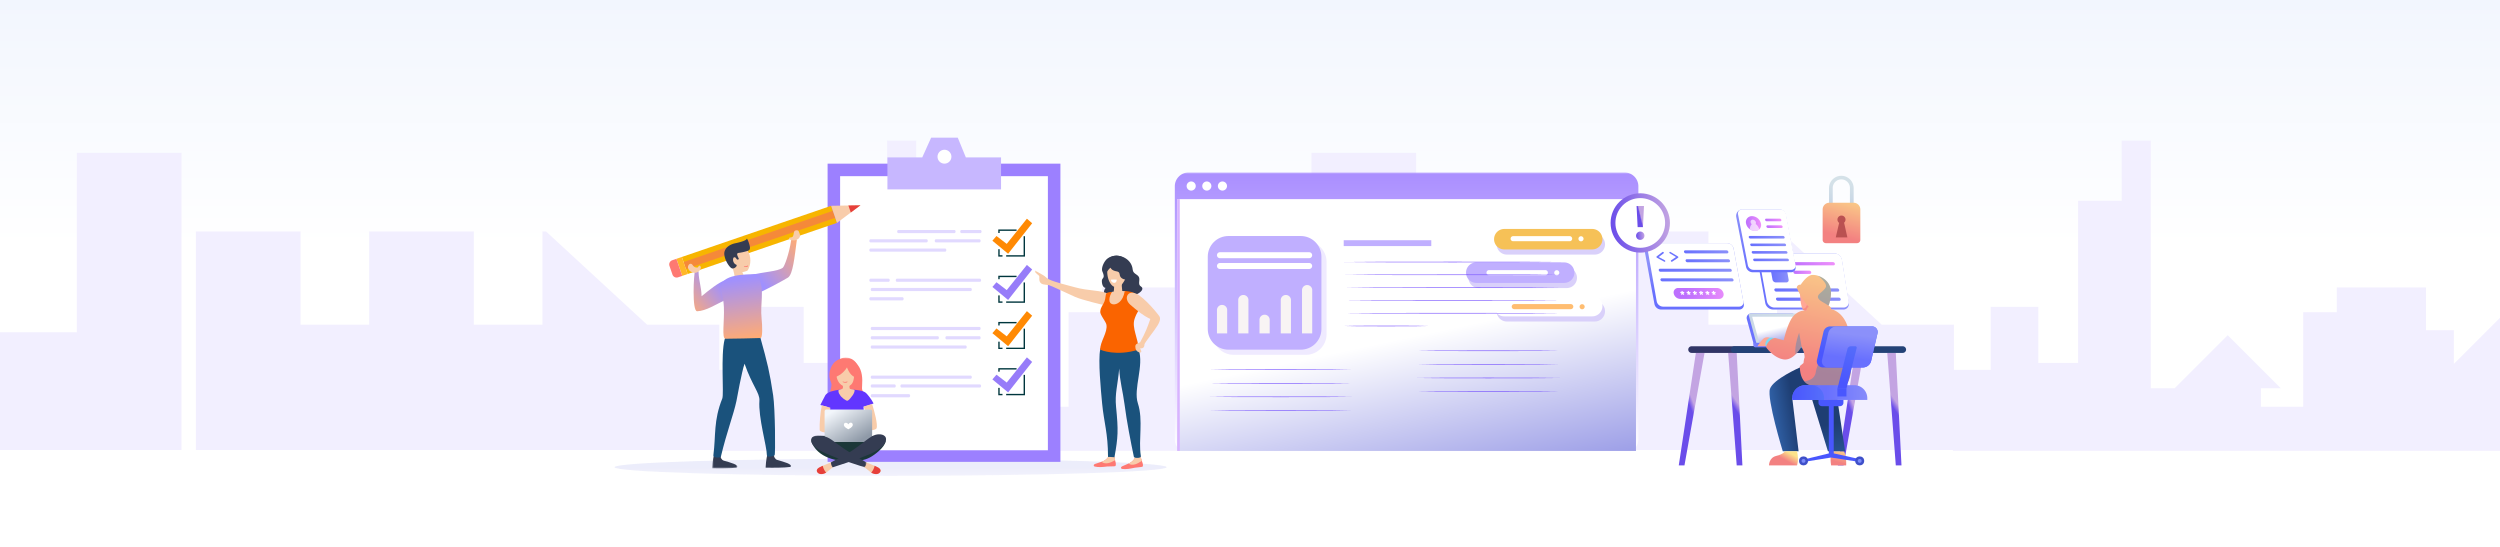 <svg xmlns="http://www.w3.org/2000/svg" xmlns:xlink="http://www.w3.org/1999/xlink" width="1600" height="350"><defs><linearGradient id="a" x1="50%" x2="50%" y1="45.084%" y2="0%"><stop offset="0%" stop-color="#FFF"/><stop offset="100%" stop-color="#F2F6FE"/></linearGradient><linearGradient id="c" x1="50%" x2="50%" y1="100%" y2="0%"><stop offset="0%" stop-color="#FFF"/><stop offset="100%" stop-color="#AA8EFF"/></linearGradient><linearGradient id="e" x1="83.889%" x2="106.41%" y1="42.021%" y2="100.638%"><stop offset="0%" stop-color="#FFF"/><stop offset="100%" stop-color="#989AE6"/></linearGradient><linearGradient id="f" x1=".049%" x2="99.966%" y1="49.998%" y2="49.998%"><stop offset="0%" stop-color="#6870FE"/><stop offset="100%" stop-color="#8B90FA"/></linearGradient><linearGradient id="g" x1=".078%" x2="99.93%" y1="49.998%" y2="49.998%"><stop offset="0%" stop-color="#6870FE"/><stop offset="100%" stop-color="#8B90FA"/></linearGradient><linearGradient id="h" x1=".019%" x2="99.983%" y1="50%" y2="50%"><stop offset="0%" stop-color="#BD70FE"/><stop offset="100%" stop-color="#EF90FA"/></linearGradient><linearGradient id="i" x1=".044%" x2="99.958%" y1="50%" y2="50%"><stop offset="0%" stop-color="#BD70FE"/><stop offset="100%" stop-color="#EF90FA"/></linearGradient><linearGradient id="j" x1=".012%" x2="99.99%" y1="50%" y2="50%"><stop offset="0%" stop-color="#6870FE"/><stop offset="100%" stop-color="#8B90FA"/></linearGradient><linearGradient id="k" x1=".011%" x2="99.991%" y1="50%" y2="50%"><stop offset="0%" stop-color="#6870FE"/><stop offset="100%" stop-color="#8B90FA"/></linearGradient><linearGradient id="l" x1="51.144%" x2="48.773%" y1="102.614%" y2="-.84%"><stop offset="0%" stop-color="#6870FE"/><stop offset="100%" stop-color="#8B90FA"/></linearGradient><linearGradient id="m" x1=".315%" x2="99.702%" y1="50.001%" y2="50.001%"><stop offset="0%" stop-color="#BD70FE"/><stop offset="100%" stop-color="#EF90FA"/></linearGradient><linearGradient id="n" x1=".05%" x2="99.951%" y1="50%" y2="50%"><stop offset="0%" stop-color="#BD70FE"/><stop offset="100%" stop-color="#EF90FA"/></linearGradient><linearGradient id="o" x1=".049%" x2="99.952%" y1="50%" y2="50%"><stop offset="0%" stop-color="#BD70FE"/><stop offset="100%" stop-color="#EF90FA"/></linearGradient><linearGradient id="p" x1=".022%" x2="99.979%" y1="50.001%" y2="50.001%"><stop offset="0%" stop-color="#6870FE"/><stop offset="100%" stop-color="#8B90FA"/></linearGradient><linearGradient id="q" x1=".022%" x2="99.98%" y1="50.001%" y2="50.001%"><stop offset="0%" stop-color="#6870FE"/><stop offset="100%" stop-color="#8B90FA"/></linearGradient><linearGradient id="r" x1=".021%" x2="99.98%" y1="50.001%" y2="50.001%"><stop offset="0%" stop-color="#6870FE"/><stop offset="100%" stop-color="#8B90FA"/></linearGradient><linearGradient id="s" x1=".021%" x2="99.981%" y1="50.001%" y2="50.001%"><stop offset="0%" stop-color="#6870FE"/><stop offset="100%" stop-color="#8B90FA"/></linearGradient><linearGradient id="t" x1="50.744%" x2="49.148%" y1="72.813%" y2="27.097%"><stop offset="0%" stop-color="#6870FE"/><stop offset="100%" stop-color="#8B90FA"/></linearGradient><linearGradient id="u" x1=".021%" x2="99.978%" y1="49.999%" y2="49.999%"><stop offset="0%" stop-color="#6870FE"/><stop offset="100%" stop-color="#8B90FA"/></linearGradient><linearGradient id="v" x1=".021%" x2="99.978%" y1="49.999%" y2="49.999%"><stop offset="0%" stop-color="#6870FE"/><stop offset="100%" stop-color="#8B90FA"/></linearGradient><linearGradient id="w" x1=".012%" x2="99.987%" y1="49.999%" y2="49.999%"><stop offset="0%" stop-color="#6870FE"/><stop offset="100%" stop-color="#8B90FA"/></linearGradient><linearGradient id="x" x1=".012%" x2="99.987%" y1="49.999%" y2="49.999%"><stop offset="0%" stop-color="#6870FE"/><stop offset="100%" stop-color="#8B90FA"/></linearGradient><linearGradient id="y" x1="24.913%" x2="115.4%" y1="50.115%" y2="49.7%"><stop offset="0%" stop-color="#BD70FE"/><stop offset="100%" stop-color="#EF90FA"/></linearGradient><linearGradient id="z" x1="50%" x2="50%" y1="77.921%" y2="22.733%"><stop offset="0%" stop-color="#C9D7E5"/><stop offset="100%" stop-color="#D4E1E8"/></linearGradient><linearGradient id="A" x1="79.813%" x2="50%" y1="-36.445%" y2="83.942%"><stop offset="0%" stop-color="#FCE38A"/><stop offset="100%" stop-color="#F38181"/></linearGradient><linearGradient id="B" x1="0%" x2="100%" y1="50%" y2="41.284%"><stop offset="0%" stop-color="#6A4DEA"/><stop offset="100%" stop-color="#C3A4E2"/></linearGradient><linearGradient id="C" x1="0%" x2="100%" y1="50%" y2="41.287%"><stop offset="0%" stop-color="#6A4DEA"/><stop offset="100%" stop-color="#C3A4E2"/></linearGradient><linearGradient id="D" x1="43.84%" x2="56.16%" y1="50%" y2="41.284%"><stop offset="0%" stop-color="#6A4DEA"/><stop offset="100%" stop-color="#C3A4E2"/></linearGradient><linearGradient id="E" x1="47.377%" x2="52.623%" y1="50%" y2="41.284%"><stop offset="0%" stop-color="#6A4DEA"/><stop offset="100%" stop-color="#C3A4E2"/></linearGradient><linearGradient id="F" x1="49.198%" x2="50.802%" y1="50%" y2="41.284%"><stop offset="0%" stop-color="#6A4DEA"/><stop offset="100%" stop-color="#C3A4E2"/></linearGradient><linearGradient id="G" x1="14.513%" x2="63.392%" y1="50.065%" y2="49.93%"><stop offset="0%" stop-color="#313566"/><stop offset="37%" stop-color="#323568"/><stop offset="54%" stop-color="#35336F"/><stop offset="66%" stop-color="#39317C"/><stop offset="77%" stop-color="#402E8E"/><stop offset="86%" stop-color="#492AA6"/><stop offset="95%" stop-color="#5425C2"/><stop offset="100%" stop-color="#5D21D9"/></linearGradient><linearGradient id="H" x1="-.004%" x2="99.955%" y1="49.997%" y2="49.997%"><stop offset="0%" stop-color="#6870FE"/><stop offset="100%" stop-color="#8B90FA"/></linearGradient><linearGradient id="I" x1=".044%" x2="99.956%" y1="49.999%" y2="49.999%"><stop offset="0%" stop-color="#C9D7E5"/><stop offset="100%" stop-color="#D4E1E8"/></linearGradient><linearGradient id="J" x1="50%" x2="71.533%" y1="40.844%" y2="91.907%"><stop offset="0%" stop-color="#FFF"/><stop offset="100%" stop-color="#989AE6"/></linearGradient><linearGradient id="K" x1="29.566%" x2="-14.834%" y1="50%" y2="50%"><stop offset="0%" stop-color="#6870FE"/><stop offset="100%" stop-color="#8B90FA"/></linearGradient><linearGradient id="L" x1="84.34%" x2="50%" y1="-20.121%" y2="77.533%"><stop offset="0%" stop-color="#FCE38A"/><stop offset="100%" stop-color="#F38181"/></linearGradient><linearGradient id="M" x1="51.787%" x2="65.28%" y1="48.039%" y2="146.061%"><stop offset="0%" stop-color="#1E3E73"/><stop offset="100%" stop-color="#3061A7"/></linearGradient><linearGradient id="N" x1="50.202%" x2="11.025%" y1="50.634%" y2="60.833%"><stop offset="0%" stop-color="#1E3E73"/><stop offset="100%" stop-color="#3061A7"/></linearGradient><linearGradient id="O" x1="84.34%" x2="50%" y1="29.496%" y2="58.051%"><stop offset="0%" stop-color="#FCE38A"/><stop offset="100%" stop-color="#F38181"/></linearGradient><linearGradient id="P" x1="70.166%" x2="50%" y1="-36.445%" y2="83.942%"><stop offset="0%" stop-color="#FCE38A"/><stop offset="100%" stop-color="#F38181"/></linearGradient><linearGradient id="Q" x1="45.781%" x2="109.212%" y1="50%" y2="50%"><stop offset="0%" stop-color="#6870FE"/><stop offset="100%" stop-color="#8B90FA"/></linearGradient><linearGradient id="R" x1="0%" x2="100%" y1="50%" y2="50%"><stop offset="2.162%" stop-color="#4A56FE"/><stop offset="100%" stop-color="#566FFA"/></linearGradient><linearGradient id="S" x1="43.161%" x2="60.793%" y1="75.343%" y2="9.336%"><stop offset="2.162%" stop-color="#4A56FE"/><stop offset="100%" stop-color="#566FFA"/></linearGradient><linearGradient id="T" x1="45.704%" x2="54.783%" y1="76.78%" y2="19.554%"><stop offset="0%" stop-color="#6870FE"/><stop offset="100%" stop-color="#8B90FA"/></linearGradient><linearGradient id="U" x1="44.325%" x2="59.833%" y1="90.889%" y2="-15.109%"><stop offset="2.162%" stop-color="#4A56FE"/><stop offset="100%" stop-color="#566FFA"/></linearGradient><linearGradient id="V" x1="45.253%" x2="45.253%" y1="237.146%" y2="50%"><stop offset="0%" stop-color="#FFF"/><stop offset="100%" stop-color="#989AE6"/></linearGradient><linearGradient id="Y" x1="15.775%" x2="86.002%" y1="7.265%" y2="85.535%"><stop offset="0%" stop-color="#F2F6FB"/><stop offset="100%" stop-color="#8F9AA8"/></linearGradient><linearGradient id="af" x1="10.151%" x2="89.849%" y1="121.076%" y2="50%"><stop offset="0%" stop-color="#FFAB75"/><stop offset="100%" stop-color="#9F90FF"/></linearGradient><linearGradient id="ag" x1="114.236%" x2="33.987%" y1="19.06%" y2="80.487%"><stop offset="0%" stop-color="#FFAB75"/><stop offset="100%" stop-color="#9F90FF"/></linearGradient><linearGradient id="ah" x1="59.71%" x2="50%" y1="100%" y2="5.886%"><stop offset="0%" stop-color="#FFAB75"/><stop offset="100%" stop-color="#9F90FF"/></linearGradient><path id="b" d="M9.793.287a8.84 8.84 0 00-8.839 8.84v169.928a8.84 8.84 0 008.839 8.838h292.995a8.84 8.84 0 008.839-8.838V9.126a8.84 8.84 0 00-8.839-8.839H9.793z"/><path id="W" d="M0 .441h47.406v22.214H0z"/><path id="Z" d="M.195.551H17.23v13.532H.195z"/><path id="ab" d="M0 .104h35.516v20.409H0z"/><path id="ad" d="M.403.475h16.166v9.187H.403z"/></defs><g fill="none" fill-rule="evenodd"><path fill="#FFF" d="M0 0h1600v350H0z"/><path fill="url(#a)" d="M0 0h1600v350H0z"/><g fill="#F2EFFF"><path d="M567.743 90v38.526h-27.914v103.747h-25.472v-35.865h-30.455v40.32l-23.545-.001v-28.949h-46.224l-64.67-59.653h-2.308v59.653H303.24v-59.653h-66.978v59.653h-43.915v-59.653H125.37v139.857l334.352-.001v.548h386.133v-92.12h-29.057l-36.461 36.46v-21.54h-17.849v-27.343H705.41v15.828h-21.511v60.512h-27.045v-11.842h12.695l-33.96-33.962-33.962 33.962h-15.26V90h-18.623zm-518.57 7.778v114.858H0v75.346h116.152V97.778H49.173z"/><path d="M1357.892 90v38.526h-27.914v103.747h-25.472v-35.865h-30.455v40.32l-23.545-.001v-28.949h-46.224l-64.67-59.653h-2.308v59.653h-43.915v-59.653h-66.978v59.653h-43.915v-59.653h-66.978v139.857l334.352-.001v.548h386.133v-92.12h-29.057l-36.461 36.46v-21.54h-17.849v-27.343h-57.078v15.828h-21.511v60.512h-27.045v-11.842h12.696l-33.962-33.962-33.961 33.962h-15.26V90h-18.623zm-518.57 7.778v114.858H790.15v75.346h116.152V97.778h-66.979z"/></g><g transform="translate(393 88)"><g transform="translate(350.932 22.092)"><mask id="d" fill="#fff"><use xlink:href="#b"/></mask><path fill="url(#c)" d="M16.793.287a8.84 8.84 0 00-8.839 8.84v161.928a8.84 8.84 0 008.839 8.838h278.995a8.84 8.84 0 008.839-8.838V9.126a8.84 8.84 0 00-8.839-8.839H16.793z" mask="url(#d)"/></g><path fill="url(#e)" d="M9.489 179.024h293.603V17.87H9.489z" transform="translate(350.932 21.557)"/><path fill="#6236FF" d="M472.528 148.597c0 .096-20.513.174-45.81.174-25.305 0-45.813-.078-45.813-.174 0-.097 20.508-.175 45.814-.175 25.296 0 45.81.078 45.81.175m0 8.69c0 .096-20.514.175-45.81.175-25.306 0-45.814-.08-45.814-.176 0-.096 20.508-.174 45.814-.174 25.296 0 45.81.078 45.81.174m0 8.691c0 .097-20.514.175-45.81.175-25.306 0-45.814-.078-45.814-.175 0-.096 20.508-.174 45.814-.174 25.296 0 45.81.078 45.81.174m0 8.69c0 .096-20.514.176-45.81.176-25.306 0-45.814-.08-45.814-.176 0-.097 20.508-.175 45.814-.175 25.296 0 45.81.078 45.81.175"/><path fill="#D8B3FF" d="M360.421 39.427h1.622v161.115h-1.622z"/><path fill="#FFF" d="M372.283 31.064a2.916 2.916 0 11-5.833 0 2.916 2.916 0 015.833 0m10 0a2.916 2.916 0 11-5.833 0 2.916 2.916 0 015.833 0m10 0a2.916 2.916 0 11-5.833 0 2.916 2.916 0 015.833 0"/><path fill="#6236FF" d="M442.765 139.093H396.51c-7.315 0-13.244-5.931-13.244-13.246V79.59c0-7.315 5.93-13.245 13.244-13.245h46.256c7.315 0 13.247 5.93 13.247 13.245v46.256c0 7.315-5.932 13.246-13.247 13.246" opacity=".103"/><path fill="#C0AFFF" d="M439.469 135.796h-46.256c-7.315 0-13.245-5.932-13.245-13.247V76.293c0-7.315 5.93-13.244 13.245-13.244h46.256c7.315 0 13.244 5.93 13.244 13.244v46.256c0 7.315-5.93 13.247-13.244 13.247"/><path fill="#FFF" d="M444.91 77.25h-57.14a1.912 1.912 0 110-3.827h57.14a1.914 1.914 0 010 3.827m0 6.903h-57.14a1.912 1.912 0 110-3.827h57.14a1.914 1.914 0 010 3.827"/><path fill="#F8F4F4" d="M392.392 125.394h-6.534v-14.983a3.266 3.266 0 116.534 0v14.983zm13.609 0h-6.534v-21.346a3.266 3.266 0 016.534 0v21.346zm13.607 0h-6.533v-8.62a3.268 3.268 0 116.533 0v8.62zm13.608 0h-6.534v-21.346a3.266 3.266 0 013.267-3.265 3.266 3.266 0 013.267 3.265v21.346zm13.608 0h-6.534V97.69a3.267 3.267 0 116.534 0v27.705z"/><path fill="#D9D0FA" d="M627.66 74.94h-56.251a6.556 6.556 0 110-13.113h56.25a6.556 6.556 0 110 13.112"/><path fill="#F6C157" d="M626.01 71.642h-56.25a6.556 6.556 0 110-13.112h56.25a6.556 6.556 0 110 13.112"/><path fill="#D9D0FA" d="M627.66 117.772h-56.251a6.554 6.554 0 01-6.557-6.555 6.555 6.555 0 016.557-6.557h56.25a6.556 6.556 0 110 13.112"/><path fill="#FFF" d="M626.01 114.474h-56.25a6.556 6.556 0 110-13.111h56.25a6.556 6.556 0 110 13.112"/><path fill="#D9D0FA" d="M609.715 96.354h-56.25a6.556 6.556 0 110-13.111h56.25a6.556 6.556 0 110 13.112"/><path fill="#C0AFFF" d="M608.068 93.057h-56.251a6.554 6.554 0 110-13.11h56.25a6.554 6.554 0 016.556 6.555 6.554 6.554 0 01-6.555 6.555"/><path fill="#FFF" d="M611.528 66.388h-36.044a1.63 1.63 0 110-3.257h36.044a1.629 1.629 0 110 3.257m8.943-1.629a1.63 1.63 0 11-3.258.002 1.63 1.63 0 013.258-.002M596.02 88.131h-36.042c-.9 0-1.632-.73-1.632-1.63a1.63 1.63 0 011.632-1.628h36.042a1.629 1.629 0 110 3.258m8.943-1.63a1.63 1.63 0 11-3.258.002 1.63 1.63 0 013.258-.001"/><path fill="#FFBD71" d="M576.207 109.873a1.63 1.63 0 110-3.257h36.043a1.629 1.629 0 110 3.257h-36.043zm44.986-1.629a1.63 1.63 0 11-3.258.001 1.63 1.63 0 013.258-.001"/><path fill="#C0AFFF" d="M466.98 69.489h56.044v-3.75H466.98z"/><path fill="#6236FF" d="M606.379 79.701c0 .097-31.209.175-69.697.175-38.502 0-69.702-.078-69.702-.175 0-.097 31.2-.174 69.702-.174 38.488 0 69.697.077 69.697.174m0 8.187c0 .097-31.209.175-69.697.175-38.502 0-69.702-.078-69.702-.175 0-.096 31.2-.176 69.702-.176 38.488 0 69.697.08 69.697.176m0 8.186c0 .097-31.209.175-69.697.175-38.502 0-69.702-.078-69.702-.175 0-.096 31.2-.174 69.702-.174 38.488 0 69.697.078 69.697.174m0 8.186c0 .097-31.209.176-69.697.176-38.502 0-69.702-.08-69.702-.176 0-.096 31.2-.174 69.702-.174 38.488 0 69.697.078 69.697.174m0 8.188c0 .096-31.209.174-69.697.174-38.502 0-69.702-.078-69.702-.174 0-.097 31.2-.176 69.702-.176 38.488 0 69.697.08 69.697.176m-84.985 8.186c0 .096-12.182.174-27.205.174-15.03 0-27.21-.078-27.21-.174 0-.097 12.18-.175 27.21-.175 15.023 0 27.205.078 27.205.175m83.965 15.888c0 .096-20.512.174-45.809.174-25.306 0-45.814-.078-45.814-.174 0-.097 20.508-.175 45.814-.175 25.297 0 45.81.078 45.81.175m0 8.69c0 .096-20.513.175-45.81.175-25.306 0-45.814-.08-45.814-.176 0-.096 20.508-.174 45.814-.174 25.297 0 45.81.078 45.81.174m0 8.691c0 .097-20.513.175-45.81.175-25.306 0-45.814-.078-45.814-.175 0-.096 20.508-.174 45.814-.174 25.297 0 45.81.078 45.81.174m0 8.69c0 .096-20.513.176-45.81.176-25.306 0-45.814-.08-45.814-.176 0-.097 20.508-.175 45.814-.175 25.297 0 45.81.078 45.81.175"/><g fill-rule="nonzero" transform="translate(634 24)"><path fill="url(#f)" d="M152.674 86.099H107.68a5.215 5.215 0 01-4.92-4.176l-4.941-27.512a3.459 3.459 0 013.458-4.276l45.595-.008a5.184 5.184 0 014.91 4.275l4.397 27.52a3.468 3.468 0 01-3.505 4.177z"/><path fill="#FFF" d="M152.743 84.837h-44.116a5.09 5.09 0 01-4.824-4.03l-4.845-26.546a3.352 3.352 0 013.391-4.126l44.705-.008a5.058 5.058 0 014.816 4.125l4.31 26.555a3.364 3.364 0 01-3.437 4.03z"/><path fill="url(#g)" d="M116.238 68.748h-6.723a2.239 2.239 0 01-2.12-1.781l-1.697-9.42a1.465 1.465 0 011.484-1.798l6.757-.001a2.244 2.244 0 012.125 1.797l1.66 9.42a1.461 1.461 0 01-1.486 1.783z"/><path fill="url(#h)" d="M146.453 57.824l-25.394.004a1.295 1.295 0 01-1.228-1.04.854.854 0 01.865-1.041l25.414-.004a1.28 1.28 0 011.218 1.04.863.863 0 01-.875 1.041z"/><path fill="url(#i)" d="M131.313 63.298l-9.3.001a1.291 1.291 0 01-1.226-1.035.85.85 0 01.864-1.037l9.308-.002a1.286 1.286 0 011.221 1.037.854.854 0 01-.867 1.036z"/><path fill="url(#j)" d="M149.22 74.639l-39.403.002a1.292 1.292 0 01-1.224-1.027.84.84 0 01.855-1.028l39.434-.002a1.268 1.268 0 011.21 1.028.854.854 0 01-.872 1.027z"/><path fill="url(#k)" d="M150.186 80.506h-39.315a1.287 1.287 0 01-1.221-1.022.837.837 0 01.853-1.023l39.346-.001a1.263 1.263 0 011.207 1.023.852.852 0 01-.87 1.023z"/><path fill="url(#l)" d="M119.272 62.248H94.615a4.416 4.416 0 01-4.154-3.438l-6.253-31.852a4.203 4.203 0 014.125-5.014h23.353a4.441 4.441 0 014.179 3.517l6.24 33.35a2.788 2.788 0 01-2.833 3.437z"/><path fill="#FFF" d="M119.383 60.694H95.247c-1.775 0-3.3-1.259-3.636-3.001l-6.242-32.367a2.7 2.7 0 012.72-3.382h24.001a4.27 4.27 0 014.018 3.382l6 32.063a2.68 2.68 0 01-2.725 3.305z"/><path fill="url(#m)" d="M100.002 31.075a3.801 3.801 0 01-3.837 4.735 5.64 5.64 0 01-3.218-1.074 5.971 5.971 0 01-2.457-3.66 3.799 3.799 0 013.834-4.75 6.04 6.04 0 015.678 4.75z"/><path fill="#FFF" d="M98.956 34.749a3.947 3.947 0 01-2.79 1.061 5.64 5.64 0 01-3.219-1.074 4.4 4.4 0 011.208-3.244 2.096 2.096 0 01-.751-1.212 1.349 1.349 0 011.36-1.685c.978.037 1.806.73 2.016 1.685.079.37.01.756-.19 1.077 1.23.746 1.963 2.256 2.366 3.392z" opacity=".65" style="mix-blend-mode:soft-light"/><path fill="url(#n)" d="M112.384 29.62h-8.698a1.07 1.07 0 01-1.005-.843.677.677 0 01.683-.843h8.702c.488.018.901.365 1.003.843a.68.68 0 01-.685.842z"/><path fill="url(#o)" d="M113.19 33.9h-8.685a1.068 1.068 0 01-1.004-.84.676.676 0 01.683-.84h8.69c.487.018.9.364 1.002.84a.678.678 0 01-.685.84z"/><path fill="url(#p)" d="M114.47 40.68H93.21a1.07 1.07 0 01-1.004-.837.67.67 0 01.678-.836h21.27a1.06 1.06 0 01.999.836.676.676 0 01-.684.837z"/><path fill="url(#q)" d="M115.385 45.534H94.159a1.067 1.067 0 01-1.003-.834.67.67 0 01.677-.834h21.237c.484.017.895.36.998.834a.674.674 0 01-.683.834z"/><path fill="url(#r)" d="M116.294 50.355H95.1a1.065 1.065 0 01-1.001-.832.668.668 0 01.676-.831h21.204c.483.016.894.359.996.831a.672.672 0 01-.682.832z"/><path fill="url(#s)" d="M117.203 55.179h-21.16a1.062 1.062 0 01-.999-.829.666.666 0 01.675-.829h21.172c.482.016.891.358.994.83a.67.67 0 01-.682.828z"/><path fill="url(#t)" d="M86.118 86.099H35.972a4.4 4.4 0 01-4.142-3.575L25.683 49.11a4.638 4.638 0 014.551-5.485h48.148a4.44 4.44 0 014.151 3.575l6.455 35.325a2.877 2.877 0 01-2.87 3.575z"/><path fill="#FFF" d="M85.975 84.248H37.31a4.252 4.252 0 01-4.02-3.42l-5.935-33.785a2.783 2.783 0 012.794-3.42h48.318a4.29 4.29 0 014.028 3.42l6.265 33.786a2.763 2.763 0 01-2.785 3.419z"/><path fill="#6B73FE" d="M38.364 55.542a.58.58 0 01-.274-.073l-4.645-2.503a.649.649 0 01-.328-.431.435.435 0 01.15-.444l3.701-2.816a.555.555 0 01.739.143.494.494 0 01-.016.717l-3.101 2.36 3.866 2.084c.264.129.394.43.307.71a.416.416 0 01-.399.253zm4.59 0a.445.445 0 00.25-.073l3.754-2.503a.426.426 0 00.175-.431.645.645 0 00-.308-.444l-4.702-2.816a.47.47 0 00-.688.143.582.582 0 00.27.717l3.941 2.36-3.126 2.084a.483.483 0 00-.054.71.631.631 0 00.488.253z"/><path fill="url(#u)" d="M78.373 50.154H51.898a1.205 1.205 0 01-1.135-.967.784.784 0 01.787-.966h26.466a1.213 1.213 0 011.14.966.78.78 0 01-.783.967z"/><path fill="url(#v)" d="M79.425 55.853H52.923a1.206 1.206 0 01-1.136-.967.784.784 0 01.788-.967h26.493c.557.022 1.027.421 1.14.967a.78.78 0 01-.783.967z"/><path fill="url(#w)" d="M80.546 61.926H35.737a1.201 1.201 0 01-1.133-.967.787.787 0 01.792-.967h44.793c.557.022 1.028.42 1.141.967a.78.78 0 01-.784.967z"/><path fill="url(#x)" d="M81.682 68.08H36.825a1.202 1.202 0 01-1.135-.966.788.788 0 01.793-.967h44.842c.558.021 1.029.42 1.142.967a.78.78 0 01-.785.966z"/><path fill="url(#y)" d="M73.2 79.307H48.3a4.357 4.357 0 01-4.113-3.495 2.845 2.845 0 012.866-3.495h24.87a4.385 4.385 0 014.128 3.495 2.83 2.83 0 01-2.85 3.495z"/><path fill="#FFF" d="M49.377 76.698l-.464-.298c-.139-.087-.15-.127-.069-.236l.387-.504-.684-.11c-.154-.026-.181-.057-.159-.201l.07-.487c.019-.144.055-.162.198-.096l.671.28-.217-.653c-.049-.149-.023-.18.125-.18h.512c.149 0 .18.031.18.18l.03.653.55-.28c.119-.066.157-.048.23.096l.25.487c.074.144.057.175-.087.201l-.65.11.572.504c.12.11.123.149.016.236l-.358.298c-.112.084-.145.07-.237-.052l-.434-.618-.21.618c-.047.122-.08.136-.222.052zm4.02 0l-.465-.298c-.138-.087-.15-.127-.069-.236l.387-.504-.685-.11c-.153-.026-.18-.057-.158-.201l.07-.487c.018-.144.054-.162.197-.096l.671.28-.217-.653c-.049-.149-.024-.18.125-.18h.512c.148 0 .18.031.18.18l.03.653.55-.28c.119-.066.157-.048.231.096l.25.487c.073.144.057.175-.087.201l-.65.11.572.504c.12.11.123.149.016.236l-.357.298c-.113.084-.145.07-.237-.052l-.435-.618-.209.618c-.048.122-.08.136-.222.052zm4.02 0l-.466-.298c-.138-.087-.15-.127-.069-.236l.387-.504-.685-.11c-.154-.026-.181-.057-.159-.201l.07-.487c.018-.144.054-.162.197-.096l.672.28-.218-.653c-.05-.149-.024-.18.125-.18h.512c.148 0 .18.031.18.18l.03.653.55-.28c.119-.066.157-.048.231.096l.25.487c.074.144.058.175-.086.201l-.65.11.572.504c.12.11.123.149.017.236l-.358.298c-.112.084-.145.07-.237-.052l-.435-.618-.208.618c-.048.122-.08.136-.223.052zm4.019 0l-.466-.298c-.138-.087-.15-.127-.069-.236l.386-.504-.684-.11c-.154-.026-.181-.057-.16-.201l.07-.487c.018-.144.054-.162.197-.096l.672.28-.219-.653c-.048-.149-.023-.18.125-.18h.512c.149 0 .18.031.181.18l.031.653.549-.28c.119-.066.157-.048.231.096l.25.487c.075.144.058.175-.086.201l-.65.11.573.504c.12.11.123.149.017.236l-.358.298c-.111.084-.144.07-.237-.052l-.435-.618-.208.618c-.048.122-.08.136-.222.052zm4.02 0l-.466-.298c-.139-.087-.15-.127-.07-.236l.386-.504-.685-.11c-.153-.026-.18-.057-.159-.201l.07-.487c.017-.144.053-.162.196-.096l.673.28-.22-.653c-.048-.149-.023-.18.125-.18h.512c.149 0 .18.031.181.18l.032.653.548-.28c.12-.066.157-.048.232.096l.25.487c.074.144.058.175-.086.201l-.65.11.573.504c.121.11.124.149.017.236l-.357.298c-.112.084-.145.07-.237-.052l-.436-.618-.207.618c-.048.122-.08.136-.223.052zm4.019 0l-.466-.298c-.139-.087-.15-.127-.07-.236l.386-.504-.685-.11c-.154-.026-.181-.057-.16-.201l.07-.487c.017-.144.053-.162.197-.096l.672.28-.22-.653c-.049-.149-.024-.18.125-.18h.512c.148 0 .18.031.181.18l.032.653.548-.28c.12-.066.157-.048.232.096l.25.487c.075.144.059.175-.085.201l-.65.11.574.504c.12.11.123.149.017.236l-.357.298c-.112.084-.145.07-.238-.052l-.436-.618-.207.618c-.048.122-.08.136-.222.052z"/><path fill="url(#z)" d="M158.146 21.96c.657 0 1.19-.533 1.19-1.19V8.31a7.886 7.886 0 00-15.771 0v12.159a1.19 1.19 0 102.38 0V8.308a5.505 5.505 0 1111.01 0V20.77c.001.657.533 1.19 1.19 1.19z"/><path fill="url(#A)" d="M143.795 17.75h15.51a4.302 4.302 0 014.302 4.301v19.48c0 1.158-.94 2.098-2.098 2.098h-19.917a2.098 2.098 0 01-2.098-2.098V22.05a4.302 4.302 0 014.301-4.302z"/><path fill="#BA5151" d="M155.312 39.931l-2.09-9.418a2.584 2.584 0 10-3.178.136l-2.16 9.282h7.428z"/><circle cx="22.772" cy="30.689" r="18.99" fill="url(#B)"/><circle cx="22.772" cy="30.689" r="15.904" fill="#FFF" transform="rotate(-45 22.772 30.69)"/><path fill="url(#C)" d="M20.104 38.807a2.668 2.668 0 112.683 2.712 2.59 2.59 0 01-2.683-2.712z"/><path fill="url(#D)" d="M21.087 33.361l-.685-13.502h4.74l-.656 13.502z"/><path fill="url(#E)" d="M58.353 113.858l-10.941 71.991h3.647L63.9 113.858z"/><path fill="url(#F)" d="M84.49 113.858l3.647 71.991H84.49l-5.47-71.991z"/><path fill="url(#E)" d="M160.167 113.858l-10.942 71.991h3.648l12.84-71.991z"/><path fill="url(#F)" d="M186.304 113.858l3.647 71.991h-3.647l-5.471-71.991z"/><path fill="url(#G)" d="M169.588 113.857H55.611a2.121 2.121 0 010-4.242h113.977v4.242z"/><path fill="#234277" d="M190.768 113.857H82.964a2.121 2.121 0 010-4.242h107.804a2.121 2.121 0 012.12 2.121c0 1.172-.949 2.121-2.12 2.121z"/><path fill="url(#H)" d="M120.03 88.632H93.7a2.848 2.848 0 00-2.746 3.605l4.548 16.507a1.817 1.817 0 001.643 1.289h28.957a.94.94 0 00.923-1.29l-5.349-18.822a1.836 1.836 0 00-1.647-1.29z"/><path fill="url(#I)" d="M121.923 88.632h-28.75a.947.947 0 00-.928 1.29l5.15 18.822a1.817 1.817 0 001.643 1.289h28.958a.94.94 0 00.923-1.29l-5.35-18.822a1.835 1.835 0 00-1.646-1.29z"/><path fill="url(#J)" d="M121.59 90.708H94.663a.203.203 0 00-.198.277l4.67 17.024a.39.39 0 00.352.276h27.083a.202.202 0 00.198-.276l-4.827-17.024a.393.393 0 00-.353-.277z"/><path fill="#FFF" stroke="#1498E2" d="M105.125 107.4h31.887c1.098 0 1.988.89 1.988 1.988v.91h-32.465a1.41 1.41 0 01-1.41-1.409V107.4h0z"/><path fill="url(#K)" d="M95.132 107.4h15.129c1.098 0 1.987.89 1.987 1.988v.91H96.542a1.41 1.41 0 01-1.41-1.409V107.4z"/><path fill="url(#L)" d="M145.224 176.82s-1.241 3.014-.33 9.029h9.65s.456-7.054-1.671-9.03h-7.65z"/><path fill="url(#M)" d="M132.814 143.948l10.055 32.872h11.017l-4.984-33.28z"/><path fill="url(#N)" d="M124.919 123.177s-17.008 7.447-19.145 13.677c-2.137 6.23 8.197 39.966 8.197 39.966h10.124l-4.046-33.991 18.95-5.975-14.08-13.677z"/><path fill="url(#O)" d="M115.338 176.82s-.836 1.823-5.546 2.963c-4.711 1.14-4.635 6.066-4.635 6.066h17.931s1.368-3.255 0-9.03h-7.75z"/><path fill="#FFA795" d="M133.653 83.248s-3.155 4.62-5.933 3.556a2.254 2.254 0 01-1.076-1.16c-1.702-3.301-1.726-12.115-1.726-12.115 1.934.087 3.76.92 5.094 2.322 2.856 2.881 3.64 7.397 3.64 7.397z"/><path fill="#F27272" d="M133.653 83.248s-3.155 4.62-5.933 3.556a2.254 2.254 0 01-1.076-1.16c.394-.065.78-.166 1.155-.305 2.261-.814 2.346-6.394 2.213-9.488 2.856 2.881 3.64 7.397 3.64 7.397z" opacity=".53"/><path fill="#FFA795" d="M105.774 104.21a4.32 4.32 0 00-3.124-.11c-1.824.576-4.901 5.515-4.901 5.515h6.61l1.415-5.405z"/><path fill="#7ADAF4" d="M108.69 104.866a3.145 3.145 0 00-2.393-.76c-1.482.076-3.837 2.318-3.382 4.711.2 1.045 1.482 1.482 1.482 1.482l4.293-5.433z"/><path fill="url(#P)" d="M153.48 134.423c-6.886 1.823-22.186 0-22.186 0a7.076 7.076 0 01-3.562-2.383c-1.49-1.745-2.869-4.73-2.82-9.774l2.358-1.94s.146-2.43.681-3.567a12.663 12.663 0 00-1.787-6.225v-.006a11.744 11.744 0 00-.34-.571 22.75 22.75 0 01-3.575 4.76c-2.005 2.017-4.729 3.798-7.823 3.294-5.203-.845-9.245-5.355-10.68-7.155a1.66 1.66 0 01-.242-1.677c.601-1.447 2.103-4.158 5.178-4.826.249-.045.504-.035.748.03l5.148 1.368s2.663-12.43 6.918-16.236c4.255-3.793 7.67-2.504 7.67-2.504s-.2-2.079 1.472-2.535a45.251 45.251 0 01-7.702-12.357s.104-2.024 2.535-1.927c0 0 3.744-5.927 7.24-6.23 1.299-.073 2.6.11 3.829.54 3.075.997 6.382 3.331 7.67 6.96 1.873 5.264-.96 12.254-.96 12.254a2.1 2.1 0 011.599 2.128s6.303.966 9.847 9.069a23.862 23.862 0 011.167 3.623c2.748 10.983 3.702 34.276-2.383 35.887z"/><path fill="#1784CE" d="M126.164 110.528a11.743 11.743 0 00-.34-.571 22.75 22.75 0 01-3.574 4.759c-1.1-5.21 2.206-13.798 2.206-13.798l1.708 9.61zm27.317 23.894c-6.887 1.824-22.187 0-22.187 0a7.076 7.076 0 01-3.561-2.383c3.41-.443 6.753-1.902 7.36-5.823 1.32-8.46 7.75-12.764 17.02-19.475 2.96-2.14 3.872-5.13 3.75-8.206 2.748 10.984 3.702 34.276-2.382 35.887zm-10.23-50.706c-2.103-1.854-5.951-2.936-6.71-5.215-.755-2.28 3.567-3.878 4.935-6.614 1.368-2.735-4.936-7.385-4.936-7.385 3.076.997 6.383 3.331 7.671 6.96 1.872 5.264-.96 12.254-.96 12.254z" opacity=".34"/><path fill="url(#Q)" d="M168.069 142.829v1.118h-48.02v-1.118a8.308 8.308 0 018.31-8.303h31.4a8.308 8.308 0 018.31 8.303z"/><path fill="url(#R)" d="M140.412 142.829v1.118h-20.363v-1.118a8.308 8.308 0 018.31-8.303h3.744a8.308 8.308 0 018.309 8.303z"/><path fill="url(#S)" d="M174.618 101.32l-4.066 17.578a5.52 5.52 0 01-5.38 4.28H139.65a3.895 3.895 0 01-3.793-4.772l4.182-18.083a4.435 4.435 0 014.322-3.435h26.733a3.617 3.617 0 013.525 4.431z"/><path fill="url(#T)" d="M174.618 101.32l-4.066 17.578a5.52 5.52 0 01-5.38 4.28H142.89a3.891 3.891 0 01-3.787-4.772l3.987-17.239a5.52 5.52 0 015.38-4.279h22.624a3.617 3.617 0 013.525 4.431z"/><path fill="url(#U)" d="M154.677 136.854h-5.775l6.44-25.46a2.357 2.357 0 012.284-1.779h2.808a.881.881 0 01.854 1.097l-6.611 26.142z"/><path fill="#4957FE" d="M148.902 136.854h5.819v4.863h-5.819zM136.84 143.947h15.957v1.835c0 1.196-.97 2.165-2.166 2.165h-11.625a2.165 2.165 0 01-2.165-2.165v-1.835zM146.592 178.187v-30.24h-3.141v30.24l-16.209 3.951v1.52l17.577-2.837 18.387 2.837v-1.824z"/><circle cx="127.242" cy="182.974" r="2.875" fill="#3F50C9"/><circle cx="127.242" cy="182.974" r="1.241" fill="#7A8AF9"/><circle cx="163.206" cy="182.974" r="2.875" fill="#3F50C9"/><circle cx="163.206" cy="182.974" r="1.241" fill="#7A8AF9"/></g><ellipse cx="176.861" cy="6.276" fill="url(#V)" fill-rule="nonzero" opacity=".186" rx="176.697" ry="5.493" transform="translate(.11 204.736)"/><g><path fill="#9C80FF" d="M136.659 16.738h149.003v190.855H136.659z"/><path fill="#FFF" d="M144.673 24.752h132.975v175.42H144.673z"/><path fill="#E1D9FF" fill-rule="nonzero" d="M217.84 59.183c.41 0 .741.452.741 1.008 0 .535-.306.973-.693 1.007l-.049.002h-35.915c-.41 0-.742-.452-.742-1.009 0-.534.306-.972.693-1.006l.05-.002h35.914zm16.621 0c.41 0 .742.452.742 1.008 0 .535-.306.973-.693 1.007l-.049.002h-12.17c-.41 0-.741-.452-.741-1.009 0-.534.306-.972.693-1.006l.049-.002h12.17zm-34.43 5.936c.409 0 .741.452.741 1.009 0 .535-.306.972-.693 1.006l-.049.002h-35.915c-.41 0-.742-.451-.742-1.008 0-.535.306-.972.693-1.006l.049-.003h35.915zm11.872 5.937c.41 0 .742.451.742 1.008 0 .535-.306.972-.693 1.007l-.05.002h-47.787c-.41 0-.742-.452-.742-1.009 0-.534.306-.972.693-1.006l.049-.002h47.788zM175.69 90.349c.41 0 .742.452.742 1.008 0 .535-.306.973-.693 1.007l-.049.002h-11.576c-.41 0-.742-.452-.742-1.009 0-.534.306-.972.693-1.006l.049-.002h11.576zm8.905 11.873c.41 0 .742.451.742 1.008 0 .535-.307.972-.694 1.007l-.048.002h-20.481c-.41 0-.742-.452-.742-1.009 0-.534.306-.972.693-1.006l.049-.002h20.48zm49.568-11.873c.41 0 .742.452.742 1.008 0 .535-.306.973-.693 1.007l-.049.002h-53.13c-.41 0-.742-.452-.742-1.009 0-.534.306-.972.693-1.006l.049-.002h53.13zm-5.936 5.936c.41 0 .742.452.742 1.009 0 .535-.306.972-.693 1.006l-.049.002h-63.222c-.41 0-.743-.451-.743-1.008 0-.535.307-.972.694-1.006l.049-.003h63.222zm5.64 24.933c.41 0 .742.452.742 1.009 0 .534-.307.972-.694 1.006l-.048.002h-68.862c-.41 0-.743-.451-.743-1.008 0-.535.307-.973.694-1.007l.049-.002h68.862zm-8.905 11.873c.41 0 .742.451.742 1.008 0 .535-.306.973-.693 1.007l-.049.002h-59.957c-.41 0-.743-.452-.743-1.009 0-.534.307-.972.694-1.006l.049-.002h59.957zm3.265 19.293c.41 0 .742.452.742 1.009 0 .534-.306.972-.693 1.006l-.049.002h-63.222c-.41 0-.743-.451-.743-1.008 0-.535.307-.973.694-1.007l.049-.002h63.222zm-48.678 5.64c.41 0 .742.451.742 1.008 0 .535-.306.972-.694 1.007l-.048.002h-14.544c-.41 0-.743-.452-.743-1.009 0-.534.307-.972.694-1.006l.049-.002h14.544zm9.201 6.233c.41 0 .742.451.742 1.008 0 .535-.306.973-.693 1.007l-.049.002h-23.745c-.41 0-.743-.452-.743-1.009 0-.534.307-.972.694-1.006l.049-.002h23.745zm45.413-6.233c.41 0 .742.451.742 1.008 0 .535-.306.972-.693 1.007l-.049.002h-50.162c-.41 0-.742-.452-.742-1.009 0-.534.306-.972.693-1.006l.049-.002h50.162zm-27.01-30.87c.41 0 .742.452.742 1.01 0 .534-.306.971-.693 1.005l-.05.003h-42.147c-.41 0-.743-.452-.743-1.009 0-.535.307-.972.694-1.006l.049-.002h42.148zm26.714 0c.41 0 .742.452.742 1.01 0 .534-.307.971-.694 1.005l-.048.003h-21.075c-.41 0-.742-.452-.742-1.009 0-.535.307-.972.694-1.006l.048-.002h21.075zm0-62.035c.41 0 .742.452.742 1.009 0 .535-.307.972-.694 1.006l-.048.002h-27.901c-.41 0-.743-.451-.743-1.008 0-.535.307-.972.694-1.006l.049-.003h27.9z"/><g transform="translate(174.949 .116)"><path fill="#C7B7FF" d="M45.03 0l5.168 12.633h22.523v20.48H0v-20.48h22.29L27.979 0H45.03z"/><circle cx="36.509" cy="12.17" r="4.452" fill="#FFF"/></g><path fill="#FF8903" d="M244.738 63.049l6.569 5.031 12.902-16.116 3.377 2.915L252.197 74.4l-10.07-8.337z"/><path fill="#00363D" fill-rule="nonzero" d="M257.592 58.874v.89h-10.806v1.348h-.89v-2.238zM263 63.182v13.031h-12.053v-.891h11.162l.001-12.14zM246.786 71.494v3.828h1.807v.891h-2.697v-4.719z"/><g><path fill="#977CF9" d="M244.738 92.632l6.569 5.031 12.902-16.116 3.377 2.915-15.389 19.521-10.07-8.337z"/><path fill="#00363D" fill-rule="nonzero" d="M257.592 88.457v.89h-10.806v1.348h-.89v-2.238zM263 92.765v13.031h-12.053v-.891h11.162l.001-12.14zM246.786 101.077v3.828h1.807v.891h-2.697v-4.719z"/></g><g><path fill="#FF8903" d="M244.738 122.215l6.569 5.031 12.902-16.116 3.377 2.915-15.389 19.521-10.07-8.337z"/><path fill="#00363D" fill-rule="nonzero" d="M257.592 118.04v.89h-10.806v1.348h-.89v-2.238zM263 122.348v13.031h-12.053v-.891h11.162l.001-12.14zM246.786 130.66v3.828h1.807v.891h-2.697v-4.719z"/></g><g><path fill="#977CF9" d="M244.738 151.798l6.569 5.031 12.902-16.116 3.377 2.915-15.389 19.521-10.07-8.337z"/><path fill="#00363D" fill-rule="nonzero" d="M257.592 147.623v.89h-10.806v1.348h-.89v-2.238zM263 151.931v13.031h-12.053v-.891h11.162l.001-12.14zM246.786 160.243v3.828h1.807v.891h-2.697v-4.719z"/></g></g><g><path fill="#FE7972" d="M320.781 210.31c-.324.287-3.868.09-5.135.242-2.721.331-5.519.663-8.188.015-.874-.573-.513-1.35.445-1.674 1.908-.64 2.941-.958 4.207-1.403.28-.097.566-.203.875-.316.844-.317 2.767-1.576 3.46-3.008.52-1.08 2.323-.853 3.115-.717 0 0 .648 1.04.693 1.191.264.852.272 1.29.4 1.915.045.226.105.483.196.792.249.791.55 2.413-.068 2.963"/><path fill="#F8CCAA" d="M320.653 206.556c-.06.03-.113.06-.166.09-1.365.732-2.76 1.463-4.29 1.75-1.342.255-3.197.233-4.087-.905.28-.099.566-.204.875-.317.844-.317 2.767-1.577 3.46-3.009.52-1.078 2.323-.851 3.114-.716 0 0 .649 1.04.695 1.191.263.852.27 1.29.399 1.916"/><path fill="#FE7972" d="M338.23 210.658c-.297.314-3.845.435-5.093.698-2.681.573-5.438 1.153-8.154.745-.922-.492-.631-1.298.294-1.706 1.843-.808 2.843-1.216 4.065-1.772.269-.123.546-.254.843-.393.813-.391 2.615-1.817 3.179-3.306.421-1.12 2.237-1.056 3.038-.991 0 0 .738.979.797 1.125.339.825.385 1.26.568 1.872.066.22.149.47.266.77.319.767.764 2.355.197 2.958"/><path fill="#F8CCAA" d="M337.767 206.93c-.057.035-.107.07-.156.105-1.295.85-2.619 1.702-4.118 2.125-1.314.374-3.163.518-4.15-.537.268-.123.545-.253.842-.394.813-.39 2.615-1.816 3.179-3.305.421-1.12 2.237-1.055 3.038-.99 0 0 .738.978.797 1.124.339.825.385 1.26.568 1.872"/><path fill="#1A527C" d="M316.131 204.435s1.498-.095 4.125.208c2.345-13.076 2.536-17.036 1.028-32.241-.843-8.5.98-13.397 2.024-24.584.351 8.191 2.301 14.546 3.389 22.944 1.427 11.021 4.012 24.28 6 33.673.176.825 5.139 1.097 4.42-.787-1.616-10.185 1.671-22.658-1.884-33.553-3.042-9.32 4.116-24.18.469-34.378-3.136-1.195-10.433-1.807-13.735-1.233-4.178.726-10.014-2.702-10.817 1.18-1.442 6.969.405 26.033 1.212 34.557 1.137 12.025 3.77 19.025 3.77 34.214"/><path fill="#343C52" d="M337.985 96.179c-.277-.593-.958-.874-1.384-1.37-1.206-1.403.073-3.688-.664-5.386-.673-1.55-2.754-2.034-3.574-3.511-.385-.695-.437-1.516-.579-2.297-1.257-6.966-10.427-10.367-16.077-6.07-1.965 1.495-4.151 5.93-3.174 8.197 2.105 4.885-.422 3.647-.334 6.304.058 1.76.635 3.98 2.38 4.21-.953 1.236-1.56 3.215-.35 4.2 1.2.974 2.977.038 4.513.203 2.19.237 4.206 2.74 6.143 1.693.443-.24.776-.64 1.186-.93 1.492-1.06 3.525-.498 5.354-.501a8.253 8.253 0 005.767-2.4c.62-.623 1.166-1.545.793-2.342"/><path fill="#F8CCAA" d="M318.56 94.514c1.107 1.11 2.07 1.384 3.543.848.91-.33 2.374-.705 2.987-1.456a15.633 15.633 0 003.46-8.94c.31-5.58-5.944-9.465-10.503-5.55-3.798 3.262-2.69 11.89.512 15.098"/><path fill="#F8CCAA" d="M325.194 92.796c.127-.49-4.96 1.634-4.96 1.634-.457 1.959-.037 2.234-.494 4.192-5.314.282-3.081 8.207-2.356 8.294.456.054 5.95 1.369 6.408 1.39.44.022 3.092-7.763 3.845-9.99l-2.384-.07c-.235-2.58-.518-3.677-.06-5.45"/><path fill="#343C52" d="M320.951 85.52c.74.193 1.59.234 2.111.792.546.586.5 1.49.76 2.248.518 1.52 2.244 2.306 3.846 2.415 1.602.109 3.198-.281 4.804-.286a106.054 106.054 0 01-2.899-7.59c-.59-1.75-1.163-3.561-2.344-4.98-2.48-2.975-7.438-3.282-10.446-.843-3.008 2.44-3.807 7.098-2.04 10.544-.455-.895 2.305-4.02 2.974-4.5.736 1.306 1.713 1.802 3.234 2.2"/><path fill="#FFF" d="M321.74 90.994c-2.124-.256-2.618 0-3.68 0-.219 0 .098 2.022 2.15 2.028 1.4.004 1.53-2.028 1.53-2.028"/><g transform="translate(269.271 84.715)"><mask id="X" fill="#fff"><use xlink:href="#W"/></mask><path fill="#F8CCAA" d="M.373.44C-.38.518.156 1.403.67 1.96c.513.556 1.43 1.258 1.998 1.758.735.649-.72 3.663 1.719 5.17 1.004.62 3.455.64 4.613.873 1.282.258 11.672 5.289 16.87 7.572 4.676 2.055 17.693 5 17.978 5.225 1.307 1.035 4.685-6.453 3.178-7.237-4.617-2.4-12.58-1.739-21.439-4.206-4.183-1.165-12.584-3.138-16.493-5.03-1.71-.827-2.127-1.795-3.787-2.718C3.172 2.178 2.415 1.782.373.44" mask="url(#X)"/></g><path fill="#FA6400" d="M311.163 111.345c-.271 2.156 3.583 6.343 3.959 8.483.862 4.909-4.079 10.853-3.972 15.835.008.388 10.64 4.593 24.552.054-.134-7.056-4.504-13.852-2.58-19.595.545-1.622 1.415-3.928 3.206-6.19 1.34-1.694-2.467-2.859-3.376-4.82-.9-1.94 1.506-4.867-.454-5.726-2.673-1.172-5.667-1.088-5.667-1.088-1.083 6.878-5.242 8.81-7.424 8.475-3.676-.566-2.495-5.094-.762-7.952 0 0-2.735.068-3.523.932-.696.762-.413 2.99-1.225 5.09-1.198 3.094-2.32 3.21-2.734 6.502"/><path fill="#F8CCAA" d="M349.236 114.83c.604 1.824-.4 3.753-1.369 5.412-1.915 3.279-8.43 11.17-8.43 12.215 0 2.371-1.398 2.519-2.826 2.545 1.675 2.56.47 2.904-.754 2.45-1.65-.693-2.204-1.81-2.248-3.598-.043-1.79 1.305-1.883 3.089-2.84 3.335-5.99 4.719-9.679 6.51-14.892-4.87-2.23-8.647-5.544-12.724-9.018-4.551-3.878-1.946-9.724 3.676-7.167 5.524 2.513 14.79 14.027 15.076 14.893"/></g><g><path fill="#1B3738" d="M152.741 207.284c3.778-.12 7.618-.727 10.96-2.493 3.34-1.767 9.286-6.438 10.063-10.137.165-.79-.741-2.096-2.328-3.027-.877-.514-13.445-.863-19.325-.407-10.776.835-29.264-3.179-25.293 4.768 5.21 10.424 18.8 11.521 25.923 11.296"/><path fill="#FE7972" d="M138.27 155.058c.315.965.79 1.896.873 2.907.098 1.193-.358 2.353-.573 3.53-.522 2.856.638 6.142 3.227 7.455 2.683 1.36 5.893.341 8.9.33 2.122-.008 4.271.502 6.345.05 2.073-.451 4.08-2.4 3.54-4.453-.288-1.096-1.217-1.913-1.627-2.97-.377-.972-.283-2.054-.206-3.094.338-4.604.084-9.615-2.783-13.234-2.862-3.613-8.188-5.027-12.466-3.312-4.523 1.815-6.69 8.316-5.23 12.79"/><path fill="#6236FF" d="M132.027 171.189c1.384.376 4.991 1.397 6.37 1.792.456 6.068.46 12.17.014 18.24 6.393 3.245 13.985 2.579 21.116 1.834.693-.072 1.432-.163 1.97-.607.777-.644-1.073-2.844-1.063-3.854.065-5.863-.71-10.119-.756-16.309 1.021-.022 5.49-1.576 6.402-2.095-1.455-2.853-3.616-5.465-4.721-6.571-1.715-1.714-6.002-2.02-7.844-2.19-3.6-.332-6.306-.448-9.145-.043-3.67.524-7.521 1.289-9.08 3.448-.432.598-3.263 6.355-3.263 6.355"/><path fill="#F8CCAA" d="M131.584 187.244c.466 1.995 8.268 2.122 12.786 1.155l-.39-1.706c-1.997-.904-4.325-1.37-7.058-2.75-1.596-.807-.49-2.77-.282-4.547.253-2.175 1.503-4.24 1.756-6.416.018-.146-5.42-1.528-5.42-1.528-.949 4.034-1.591 12.065-1.392 15.792m36.417-1.172c-.665 1.627-6.84 1.573-10.247 1.65-.876 0-.94-1.531-.646-2.123.258-.518 6.956-3.34 6.76-3.885-1.234-3.434-2.43-5.072-4.19-9.429 2.254-.962 5.49-1.683 5.49-1.683 1.38 4.352 3.764 13.196 2.833 15.47"/><path fill="url(#Y)" d="M37.901 33.893H9.878a1.2 1.2 0 00-1.2 1.2v18.4a1.2 1.2 0 001.2 1.199H37.9a1.2 1.2 0 001.2-1.2v-18.4a1.2 1.2 0 00-1.2-1.2" transform="translate(126.068 140.186)"/><path fill="#FFF" d="M151.634 182.486c-.754-.037-1.088.243-1.726 1.114-.3-.969-2.346-1.642-2.772-.198-.586 1.878 2.613 3.137 2.791 3.351.414-.275 2.528-1.179 2.832-2.63.154-.74-.37-1.599-1.125-1.637"/><path fill="#F8CCAA" d="M153.794 161.583c-.505-.412-2.047-.446-2.665-.65-.78-.257-.473-2.967-.24-4.281h-4.927c.17 1.787.838 2.796.445 3.817-.268.696-1.903.733-2.54 1.12-.638.387-.027 2.314.504 2.838 1.026 2.156 4.415 4.189 4.874 4.075 1.16-.289 2.505-2.192 3.54-3.61.43-.586 1.572-2.849 1.009-3.31"/><path fill="#F8CCAA" d="M144.702 157.706c1.8 1.822 5.002 2.259 6.904.547 1.576-1.417 1.896-3.753 2.044-5.883.09-1.293.152-2.604-.099-3.875-.25-1.271-.847-2.515-1.863-3.303-.929-.72-2.13-1.002-3.3-1.014-6.958-.073-7.747 9.418-3.686 13.528"/><g transform="translate(139.444 140.272)"><mask id="aa" fill="#fff"><use xlink:href="#Z"/></mask><path fill="#FE7972" d="M9.625 6.877c.664 1.662 1.461 3.31 2.7 4.604 1.238 1.293 2.984 2.2 4.77 2.07.194-2.825.361-5.799-.866-8.351C15.01 2.663 12.4.848 9.598.585 6.795.32 3.895 1.617 2.222 3.882c-2.1 2.843-2.154 6.67-1.947 10.2.004.072 4.534-2.234 5.011-2.583 1.737-1.269 3.227-2.767 4.339-4.622" mask="url(#aa)"/></g><path fill="#FE7972" d="M146.387 156.506c.783.493 2.23.704 2.967.008.16-.152-.014-.357-.193-.333-.458.063-.84.27-1.319.272-.457.001-.893-.11-1.319-.27-.194-.073-.3.22-.136.323"/><path fill="#F8CCAA" d="M170.554 213.1c.063.784-.504 1.522-1.195 1.902-1.476.832-3.239.335-4.784-.504-.388-.217-3.824-3.155-4.181-3.395-.863-.598-3.366-1.8-2.1-3.532.462-.635 1.115-.433 3.29.44 1.332.536 4.125 1.577 5.181 2.084.8.38 1.421.691 1.708.831.947.459 1.996 1.126 2.081 2.175"/><path fill="#E63F3A" d="M170.554 213.1c.063.784-.504 1.522-1.195 1.902-1.476.832-3.239.335-4.784-.504a9.997 9.997 0 002.19-4.403c.8.38 1.421.691 1.708.831.947.459 1.996 1.126 2.081 2.175"/><g transform="translate(126.068 190.59)"><mask id="ac" fill="#fff"><use xlink:href="#ab"/></mask><path fill="#343C52" d="M20.996 8.53c-7.24-4.937-8.73-7.198-13.793-8.19C3.313-.424-1.161.592.274 4.43c1.44 3.846 7.411 6.363 9.909 7.46 7.792 3.426 16.051 5.983 24.143 8.623.797-1.213.958-1.657 1.19-3.092-4.038-2.367-10.652-6.254-14.52-8.891" mask="url(#ac)"/></g><path fill="#F8CCAA" d="M129.77 213.1c-.062.784.504 1.522 1.196 1.902 1.475.832 3.238.335 4.783-.504.388-.217 3.794-3.155 4.15-3.395.863-.598 3.398-1.8 2.132-3.532-.477-.656-1.072-.478-3.322.44-1.265.516-4.149 1.603-5.15 2.084-.8.38-1.42.691-1.707.831-.948.459-1.997 1.126-2.082 2.175"/><path fill="#E63F3A" d="M129.77 213.1c-.062.784.504 1.522 1.196 1.902 1.475.832 3.238.335 4.783-.504a9.989 9.989 0 01-2.19-4.403c-.8.38-1.42.691-1.707.831-.948.459-1.997 1.126-2.082 2.175"/><path fill="#343C52" d="M152.786 200.113c7.239-4.937 11.145-9.042 14.78-9.916 3.855-.925 7.633.619 6.198 4.457-1.44 3.846-7.223 6.728-9.721 7.826-7.792 3.425-16.052 5.982-24.143 8.623-.798-1.214-.96-1.658-1.19-3.092 4.038-2.367 10.208-5.262 14.076-7.898"/></g><g><path fill="#F7B500" d="M138.935 43.707l3.742 10.921-95.562 32.749-3.743-10.92z"/><path fill="#F46767" fill-opacity=".556" d="M140.034 46.914l1.544 4.508-95.562 32.749-1.545-4.508z"/><path fill="#F8CCAA" d="M157.707 43.373l-7.743.138-11.032.197 3.743 10.923 8.832-6.617z"/><path fill="#E63F3A" d="M157.707 43.373l-7.743.138 1.543 4.503z"/><path fill="#FFB728" d="M39.887 77.651l3.743 10.921 3.485-1.194-3.742-10.921z"/><path fill="#FE7972" d="M35.458 82.155l1.912 5.576a2.825 2.825 0 003.588 1.757l2.672-.916-3.743-10.921-2.672.916a2.825 2.825 0 00-1.757 3.588"/><g transform="translate(62.36 202.117)"><mask id="ae" fill="#fff"><use xlink:href="#ad"/></mask><path fill="#343C52" d="M.403 9.601c4.301.109 11.585.131 15.85-.435 1.775-1.783-4.345-3.29-8.309-4.443-1.544-.45-2.091-1.905-2.403-3.482-2.025-.328-3.377-1.503-3.92-.074C.72 3.548.404 9.329.404 9.6" mask="url(#ae)"/></g><path fill="#343C52" d="M96.99 211.283c4.3.107 11.584.13 15.85-.436 1.775-1.783-4.344-3.29-8.309-4.442-1.544-.45-2.092-1.905-2.403-3.483-2.026-.328-3.378-1.503-3.92-.074-.903 2.382-1.219 8.162-1.219 8.435"/><path fill="#1A527C" d="M101.816 164.99c-2.293-15.169-3.548-20.235-8.338-37.494-6.786.786-20.464-6.75-22.695 1.673-2.643 9.98-.351 34.961-1.518 37.872-5.709 14.24-4.036 23.535-5.706 36.266-.212 1.62 3.035 1.855 4.742 1.167 3.97-16.582 8.161-26.984 10.022-35.844.293-1.398 3.417-19.047 5.196-23.837 4.84 13.946 9.867 18.759 9.506 23.636-.801 10.835 4.803 29.382 4.767 34.89-.01 1.607 3.483.84 4.924.125.661-.327.387-29.945-.9-38.454"/><path fill="#F8CCAA" d="M80.159 86.267c.945.209 4.986-.505 5.495-1.408 2.116-3.75 2.106-8.61-.025-12.352-2.13-3.74-3.839-3.93-8.09-3.25-10.842 1.733-4.788 15.377 2.62 17.01"/><path fill="#F8CCAA" d="M75.662 82.864c.743 2.115 1.764 6.163 1.734 8.403 2.182 1.29 4.146.024 6.66-.304L81.31 84.17c-.402-.994-.818-2.01-1.548-2.796-.73-.784-1.853-1.297-2.885-1.006-1.032.29-1.748 1.586-1.207 2.51"/><path fill="#343C52" d="M70.702 73.004c.912-3.19 4.115-4.605 6.202-5.159.728-.192 7.921-1.505 8.133-3.243a17.768 17.768 0 011.832 5c.16.785.237 1.69-.279 2.301-.336.4-.857.584-1.355.74a33.278 33.278 0 01-5.848 1.264c-1.07.447-.593 1.477.465 3.702-.076.593-.949.673-1.29.307-.489-.524-.86-1.78-2.118-1.02-.89 1.88.383 4.024 1.547 4.384.455.14.627.681.363 1.077-.96 1.44-2.59 1.867-3.605.99-2.38-2.056-4.879-7.432-4.047-10.343"/><path fill="#FE7972" d="M83.247 82.595c.433.229.897.327 1.385.268.386-.046.963-.193 1.138-.578.08-.176-.051-.347-.242-.314-.338.058-.612.32-.963.392a2.013 2.013 0 01-1.169-.122c-.203-.082-.34.252-.149.354"/><path fill="url(#af)" d="M20.721 42.473c-.254-6.593-1.71-9.217-1.963-15.81-1.148-.617-1.535-1.07-2.279 0-.743 1.07-2.063 25.593 1.419 25.432 5.793-.268 11.79-4.319 18.667-7.578 2.625-1.244 3.618-13.98-.246-12.574-4.991 1.817-10.845 6.64-15.598 10.53" transform="translate(35.305 59.114)"/><path fill="url(#ag)" d="M72.672 24.245c1.005-.7 4.053-8.688 5.404-17.817 1.306-.238 2.368-.634 3.612-.17-1.508 11.317-2.513 22.158-5.67 24.269-1.347.9-17.546 9.9-19.803 10.013-6.25.316-8.926-10.253-4.422-11.454 9.089-2.423 17.214-2.289 20.879-4.841" transform="translate(35.305 59.114)"/><path fill="url(#ah)" d="M35.97 69.683c7.453 0 14.984-.305 22.436-.463 1.432.118 1.232-7.636.706-12.543-.989-9.223 1.83-17.462-1.392-25.42-.858-2.117-1.904-3.023-2.476-2.99-6.237.36-22.184-.118-22.248 8.98-.01 1.353 1.66 5.326 1.99 12.231.413 8.571-1.519 20.205.984 20.205" transform="translate(35.305 59.114)"/><path fill="#F8CCAA" d="M54.8 82.03c-.605-.294-.925 1.229-1.597 1.229-3.255 0-2.457-2.75-4.544-2.43-1.106.393-1.524 1.806-1.351 2.49.576 2.295 2.088 2.742 3.6 3.21 2.86.883 6.163-3.393 3.891-4.499m63.425-21.921c-.483-1.168-2.408-.667-2.694-.308-.857 1.077-.293 3.752-1.904 4.053-.87.163-1.762.19-1.657.748.21 1.122 3.074 1.596 4.41 1.039.741-.309 1.515-.643 2.01-1.274 1.135-1.447.54-2.56-.165-4.258"/></g></g></g></svg>